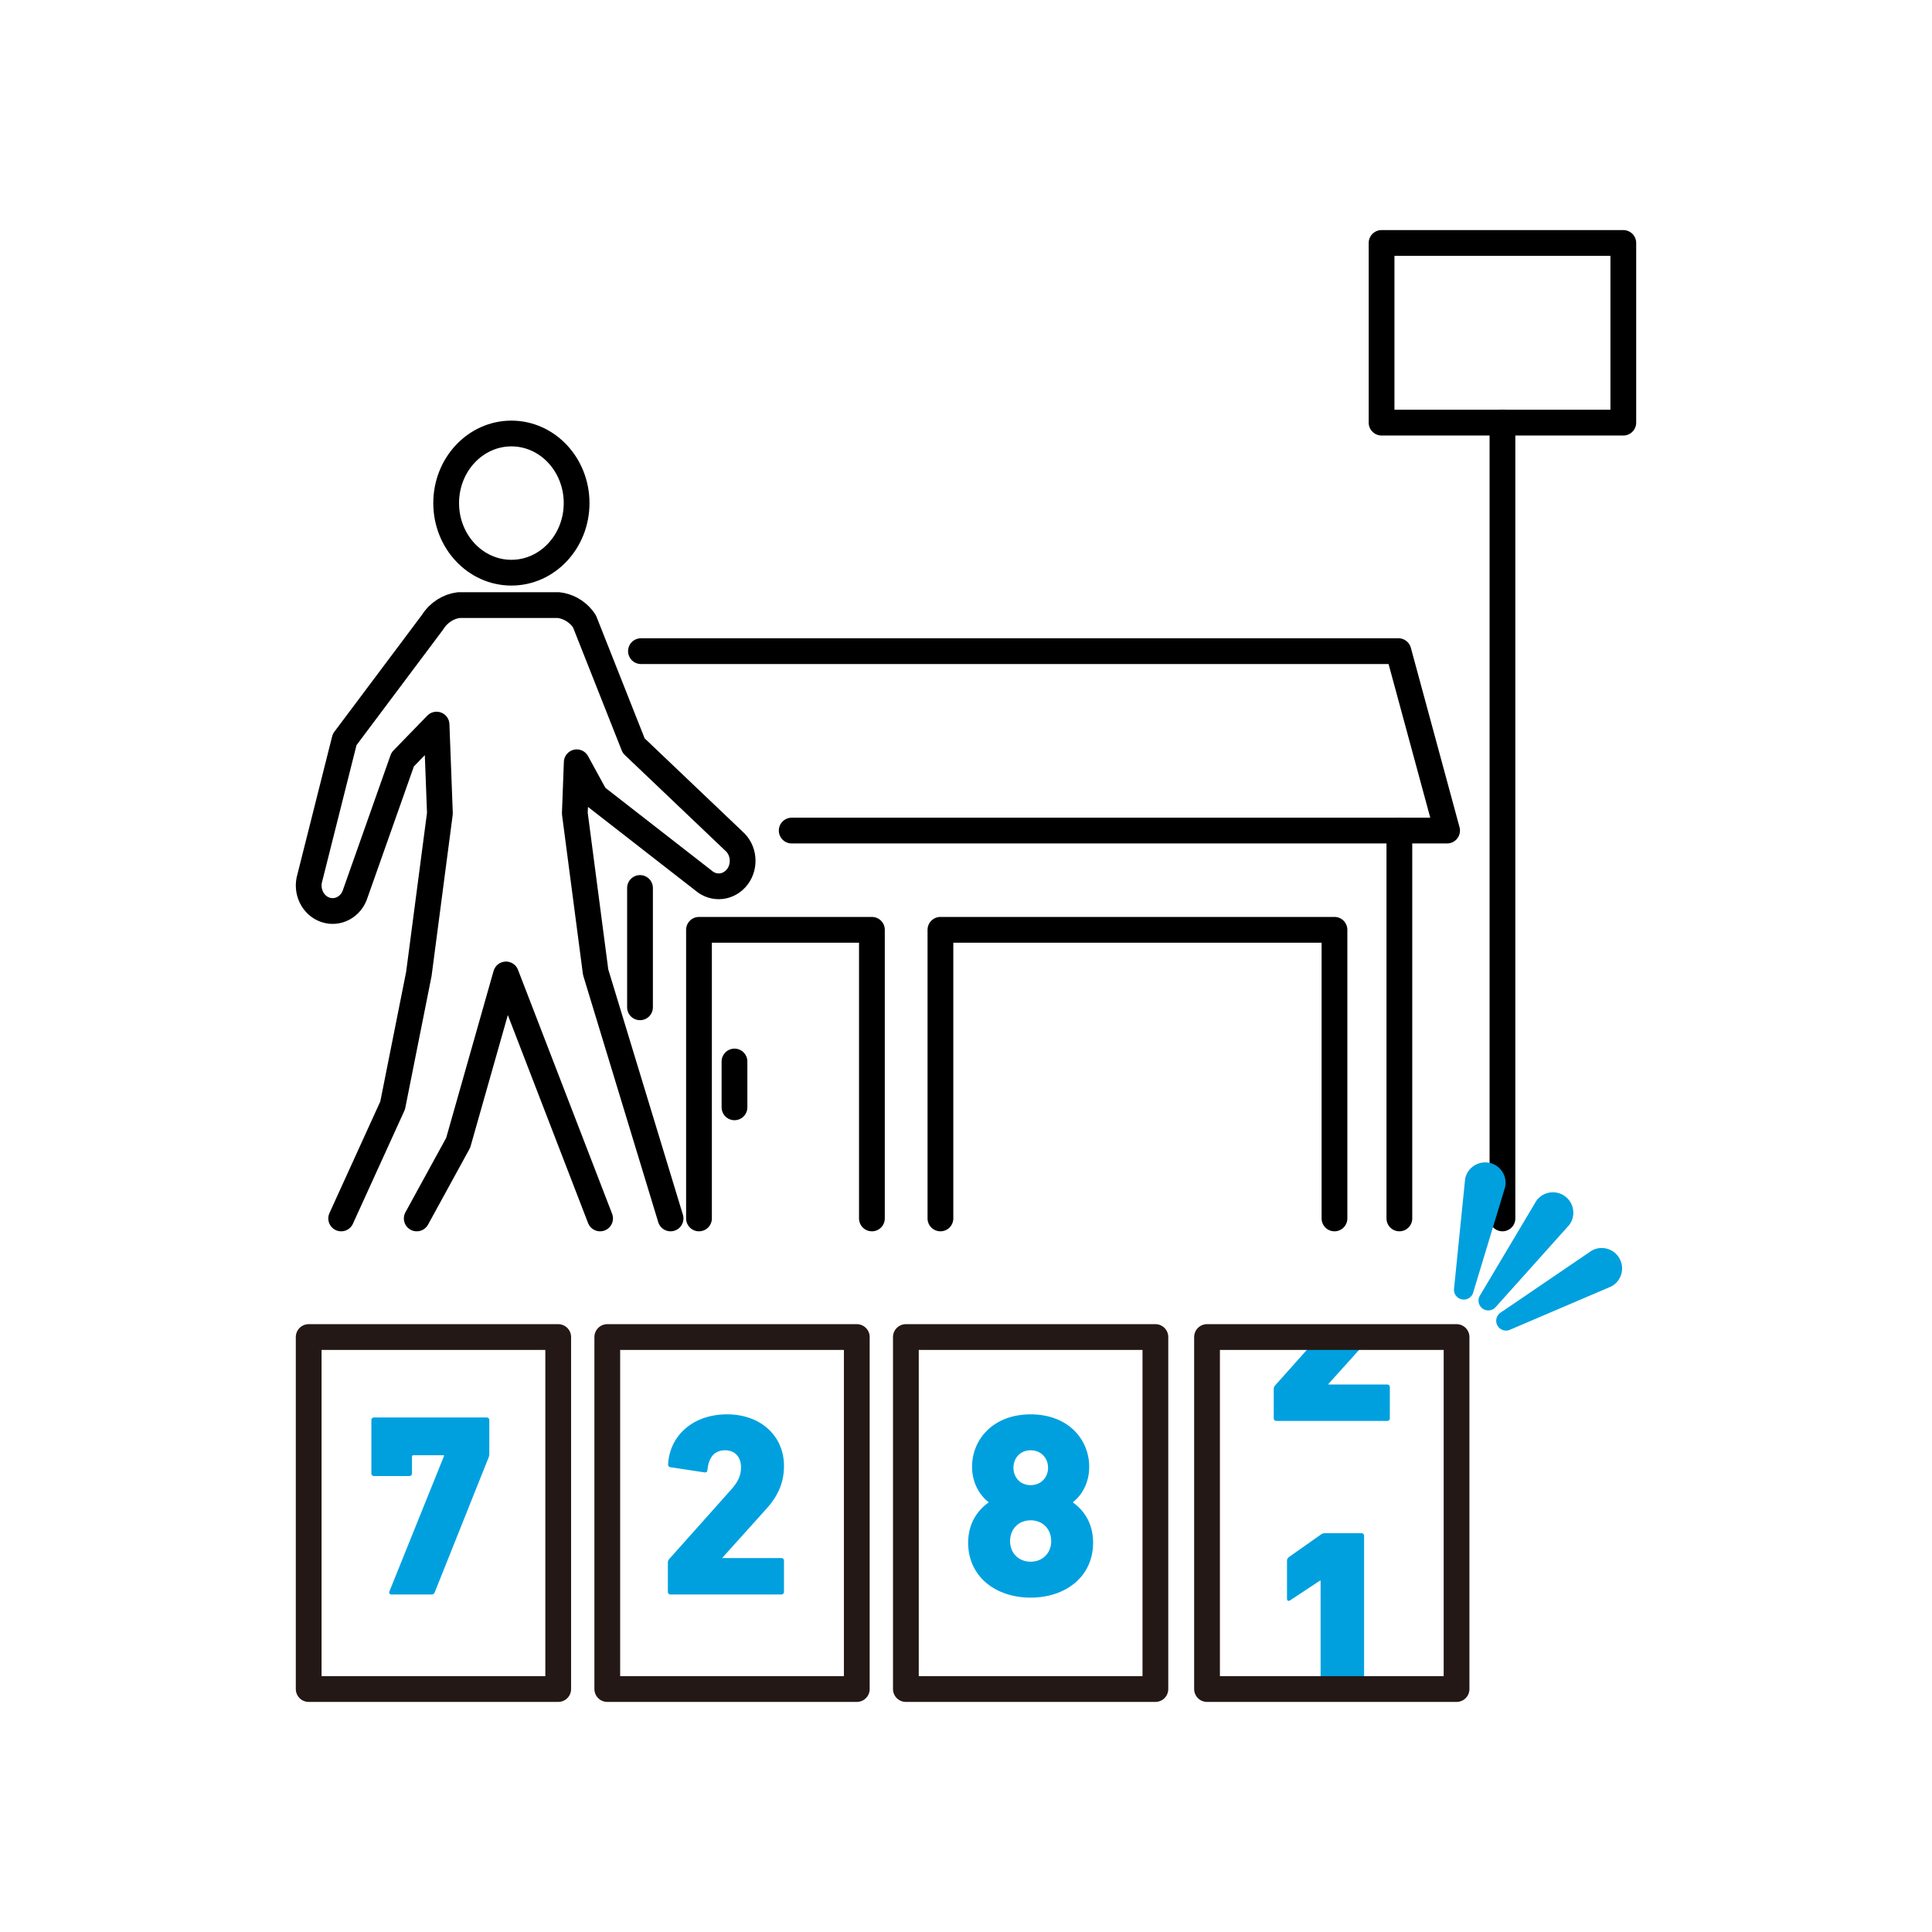 <?xml version="1.0" encoding="utf-8"?>
<!-- Generator: Adobe Illustrator 15.0.2, SVG Export Plug-In . SVG Version: 6.00 Build 0)  -->
<!DOCTYPE svg PUBLIC "-//W3C//DTD SVG 1.1//EN" "http://www.w3.org/Graphics/SVG/1.1/DTD/svg11.dtd">
<svg version="1.1" id="レイヤー_1" xmlns="http://www.w3.org/2000/svg" xmlns:xlink="http://www.w3.org/1999/xlink" x="0px"
	 y="0px" width="450px" height="450px" viewBox="0 0 450 450" enable-background="new 0 0 450 450" xml:space="preserve">
<g>
	<g>
		<g>
			<g>
				<g>
					<g>
						<g>
							
								<rect x="321.795" y="56.589" fill="none" stroke="#000000" stroke-width="6" stroke-linecap="round" stroke-linejoin="round" stroke-miterlimit="10" width="56.305" height="41.852"/>
							
								<line fill="none" stroke="#000000" stroke-width="6" stroke-linecap="round" stroke-linejoin="round" stroke-miterlimit="10" x1="349.949" y1="98.44" x2="349.949" y2="283.797"/>
						</g>
						<g>
							<g>
								
									<line fill="none" stroke="#000000" stroke-width="6" stroke-linecap="round" stroke-linejoin="round" stroke-miterlimit="10" x1="325.939" y1="283.797" x2="325.939" y2="193.455"/>
								
									<line fill="none" stroke="#000000" stroke-width="6" stroke-linecap="round" stroke-linejoin="round" stroke-miterlimit="10" x1="149.07" y1="206.824" x2="149.07" y2="234.621"/>
								
									<polyline fill="none" stroke="#000000" stroke-width="6" stroke-linecap="round" stroke-linejoin="round" stroke-miterlimit="10" points="
									184.402,193.455 325.939,193.455 337.057,193.455 325.719,151.665 149.291,151.665 								"/>
							</g>
							
								<line fill="none" stroke="#000000" stroke-width="6" stroke-linecap="round" stroke-linejoin="round" stroke-miterlimit="10" x1="171.076" y1="247.245" x2="171.076" y2="257.917"/>
						</g>
					</g>
				</g>
				
					<path fill="none" stroke="#000000" stroke-width="6" stroke-linecap="round" stroke-linejoin="round" stroke-miterlimit="10" d="
					M119.112,133.389c-8.388,0-15.192-7.257-15.192-16.209s6.805-16.209,15.192-16.209c8.394,0,15.192,7.257,15.192,16.209
					S127.506,133.389,119.112,133.389z"/>
			</g>
		</g>
		<g>
			<polygon fill="none" points="117.854,226.967 117.587,227.898 106.721,266.173 97.067,283.797 139.773,283.797 118.21,227.898 
							"/>
			
				<polyline fill="none" stroke="#000000" stroke-width="6" stroke-linecap="round" stroke-linejoin="round" stroke-miterlimit="10" points="
				203.084,283.797 203.084,216.57 162.807,216.57 162.807,283.797 			"/>
			
				<polyline fill="none" stroke="#000000" stroke-width="6" stroke-linecap="round" stroke-linejoin="round" stroke-miterlimit="10" points="
				310.824,283.797 310.824,216.57 219.043,216.57 219.043,283.797 			"/>
			
				<polyline fill="none" stroke="#000000" stroke-width="6" stroke-linecap="round" stroke-linejoin="round" stroke-miterlimit="10" points="
				97.067,283.797 106.721,266.173 117.587,227.898 117.854,226.967 118.21,227.898 139.773,283.797 			"/>
			<path fill="none" stroke="#000000" stroke-width="6" stroke-linecap="round" stroke-linejoin="round" stroke-miterlimit="10" d="
				M156.188,283.797l-17.451-57.363l-4.851-36.991l0.448-11.891l4.334,7.926l25.229,19.641c2.397,2.063,5.905,1.665,7.843-0.886
				c1.932-2.554,1.559-6.299-0.84-8.362L147.6,173.688l-11.478-29.004c-0.16-0.241-0.335-0.471-0.512-0.686
				c-1.466-1.792-3.479-2.835-5.571-3.063h-1.784h-19.497h-1.859c-2.402,0.292-4.669,1.661-6.126,3.948
				c-0.034,0.051-0.068,0.092-0.098,0.14l-20.402,27.225l-8.102,32.182c-0.944,3.121,0.67,6.474,3.597,7.477
				c2.932,1.004,6.071-0.712,7.012-3.839l11.012-31.176l7.888-8.118l0.783,20.67l-4.905,37.406l-6.104,30.624l-11.989,26.324"/>
		</g>
	</g>
	<g>
		<g>
			
				<rect x="71.9" y="311.422" fill="none" stroke="#231815" stroke-width="6" stroke-linecap="round" stroke-linejoin="round" stroke-miterlimit="10" width="58.117" height="81.989"/>
			
				<rect x="210.996" y="311.422" fill="none" stroke="#231815" stroke-width="6" stroke-linecap="round" stroke-linejoin="round" stroke-miterlimit="10" width="58.116" height="81.989"/>
			
				<rect x="141.448" y="311.422" fill="none" stroke="#231815" stroke-width="6" stroke-linecap="round" stroke-linejoin="round" stroke-miterlimit="10" width="58.117" height="81.989"/>
			<g>
				<path fill="#00A0DF" d="M103.418,339.131v-0.183h-7.095c-0.242,0-0.364,0.122-0.364,0.365v3.881
					c0,0.362-0.242,0.605-0.606,0.605h-8.246c-0.364,0-0.606-0.243-0.606-0.605v-12.433c0-0.364,0.242-0.604,0.606-0.604h26.256
					c0.363,0,0.606,0.239,0.606,0.604v8.006c0,0.242-0.061,0.424-0.121,0.605l-12.552,31.411c-0.183,0.483-0.364,0.606-0.85,0.606
					H91.17c-0.365,0-0.606-0.304-0.485-0.669L103.418,339.131z"/>
			</g>
			<g>
				<path fill="#00A0DF" d="M155.561,363.993c0-0.364,0.06-0.546,0.304-0.851l14.492-16.25c1.516-1.697,2.243-3.215,2.243-5.094
					c0-2.367-1.334-4.001-3.699-4.001c-2.303,0-3.819,1.394-4.123,4.606c0,0.366-0.242,0.607-0.666,0.548l-8.006-1.214
					c-0.363-0.061-0.545-0.365-0.485-0.727c0.364-6.55,5.701-11.582,13.704-11.582c8.006,0,13.281,5.152,13.281,12.006
					c0,4.305-1.699,7.458-4.488,10.43l-9.823,10.914v0.121H182c0.361,0,0.605,0.242,0.605,0.607v7.276
					c0,0.364-0.244,0.606-0.605,0.606h-25.834c-0.363,0-0.605-0.242-0.605-0.606V363.993z"/>
			</g>
			<g>
				<path fill="#00A0DF" d="M296.679,323.566v6.793c0,0.363,0.24,0.605,0.604,0.605h25.832c0.365,0,0.607-0.242,0.607-0.605v-7.278
					c0-0.362-0.242-0.605-0.607-0.605h-13.703v-0.12l9.822-10.916c0.006-0.006,0.012-0.012,0.018-0.018h-12.197l-10.075,11.297
					C296.737,323.021,296.679,323.203,296.679,323.566z"/>
				<path fill="#00A0DF" d="M317.113,357.107h-8.43c-0.426,0-0.789,0.122-1.092,0.363l-7.398,5.215
					c-0.302,0.24-0.425,0.482-0.425,0.849v8.854c0,0.485,0.364,0.606,0.728,0.363l6.975-4.608h0.121v25.269h10.129v-35.697
					C317.721,357.351,317.477,357.107,317.113,357.107z"/>
				
					<rect x="281.14" y="311.422" fill="none" stroke="#231815" stroke-width="6" stroke-linecap="round" stroke-linejoin="round" stroke-miterlimit="10" width="58.118" height="81.989"/>
			</g>
			<g>
				<path fill="#00A0DF" d="M230.231,349.984v-0.12c-1.88-1.456-3.82-4.306-3.82-8.187c0-6.489,4.973-12.248,13.643-12.248
					c8.672,0,13.645,5.759,13.645,12.248c0,3.881-1.88,6.73-3.761,8.187v0.12c2.427,1.697,4.669,4.73,4.669,9.339
					c0,7.885-6.366,12.795-14.553,12.795c-8.186,0-14.553-4.91-14.553-12.795C225.501,354.715,227.805,351.682,230.231,349.984z
					 M240.054,363.751c2.791,0,4.791-2.003,4.791-4.791c0-2.851-2-4.851-4.791-4.851c-2.789,0-4.789,2-4.789,4.851
					C235.265,361.748,237.265,363.751,240.054,363.751z M244.116,341.858c0-2.243-1.637-4.061-4.063-4.061s-4.002,1.817-4.002,4.061
					c0,2.244,1.576,4.064,4.002,4.064S244.116,344.103,244.116,341.858z"/>
			</g>
		</g>
		<g>
			<path fill="#00A0DF" d="M350.59,276.435c0.516-2.576-1.154-5.082-3.732-5.597c-2.576-0.516-5.082,1.155-5.598,3.731l-2.564,25.39
				c-0.248,1.241,0.557,2.45,1.799,2.698c1.242,0.249,2.451-0.557,2.699-1.8L350.59,276.435z"/>
			<path fill="#00A0DF" d="M365.537,285.28c1.555-2.116,1.1-5.094-1.018-6.649s-5.094-1.101-6.65,1.017l-13.053,21.926
				c-0.752,1.021-0.531,2.456,0.488,3.207c1.021,0.75,2.457,0.53,3.207-0.49L365.537,285.28z"/>
			<path fill="#00A0DF" d="M375.346,299.615c2.305-1.262,3.15-4.153,1.889-6.457c-1.262-2.305-4.152-3.151-6.457-1.89
				l-21.098,14.355c-1.111,0.607-1.52,2.002-0.91,3.112c0.607,1.112,2.002,1.52,3.113,0.911L375.346,299.615z"/>
		</g>
	</g>
</g>
</svg>
